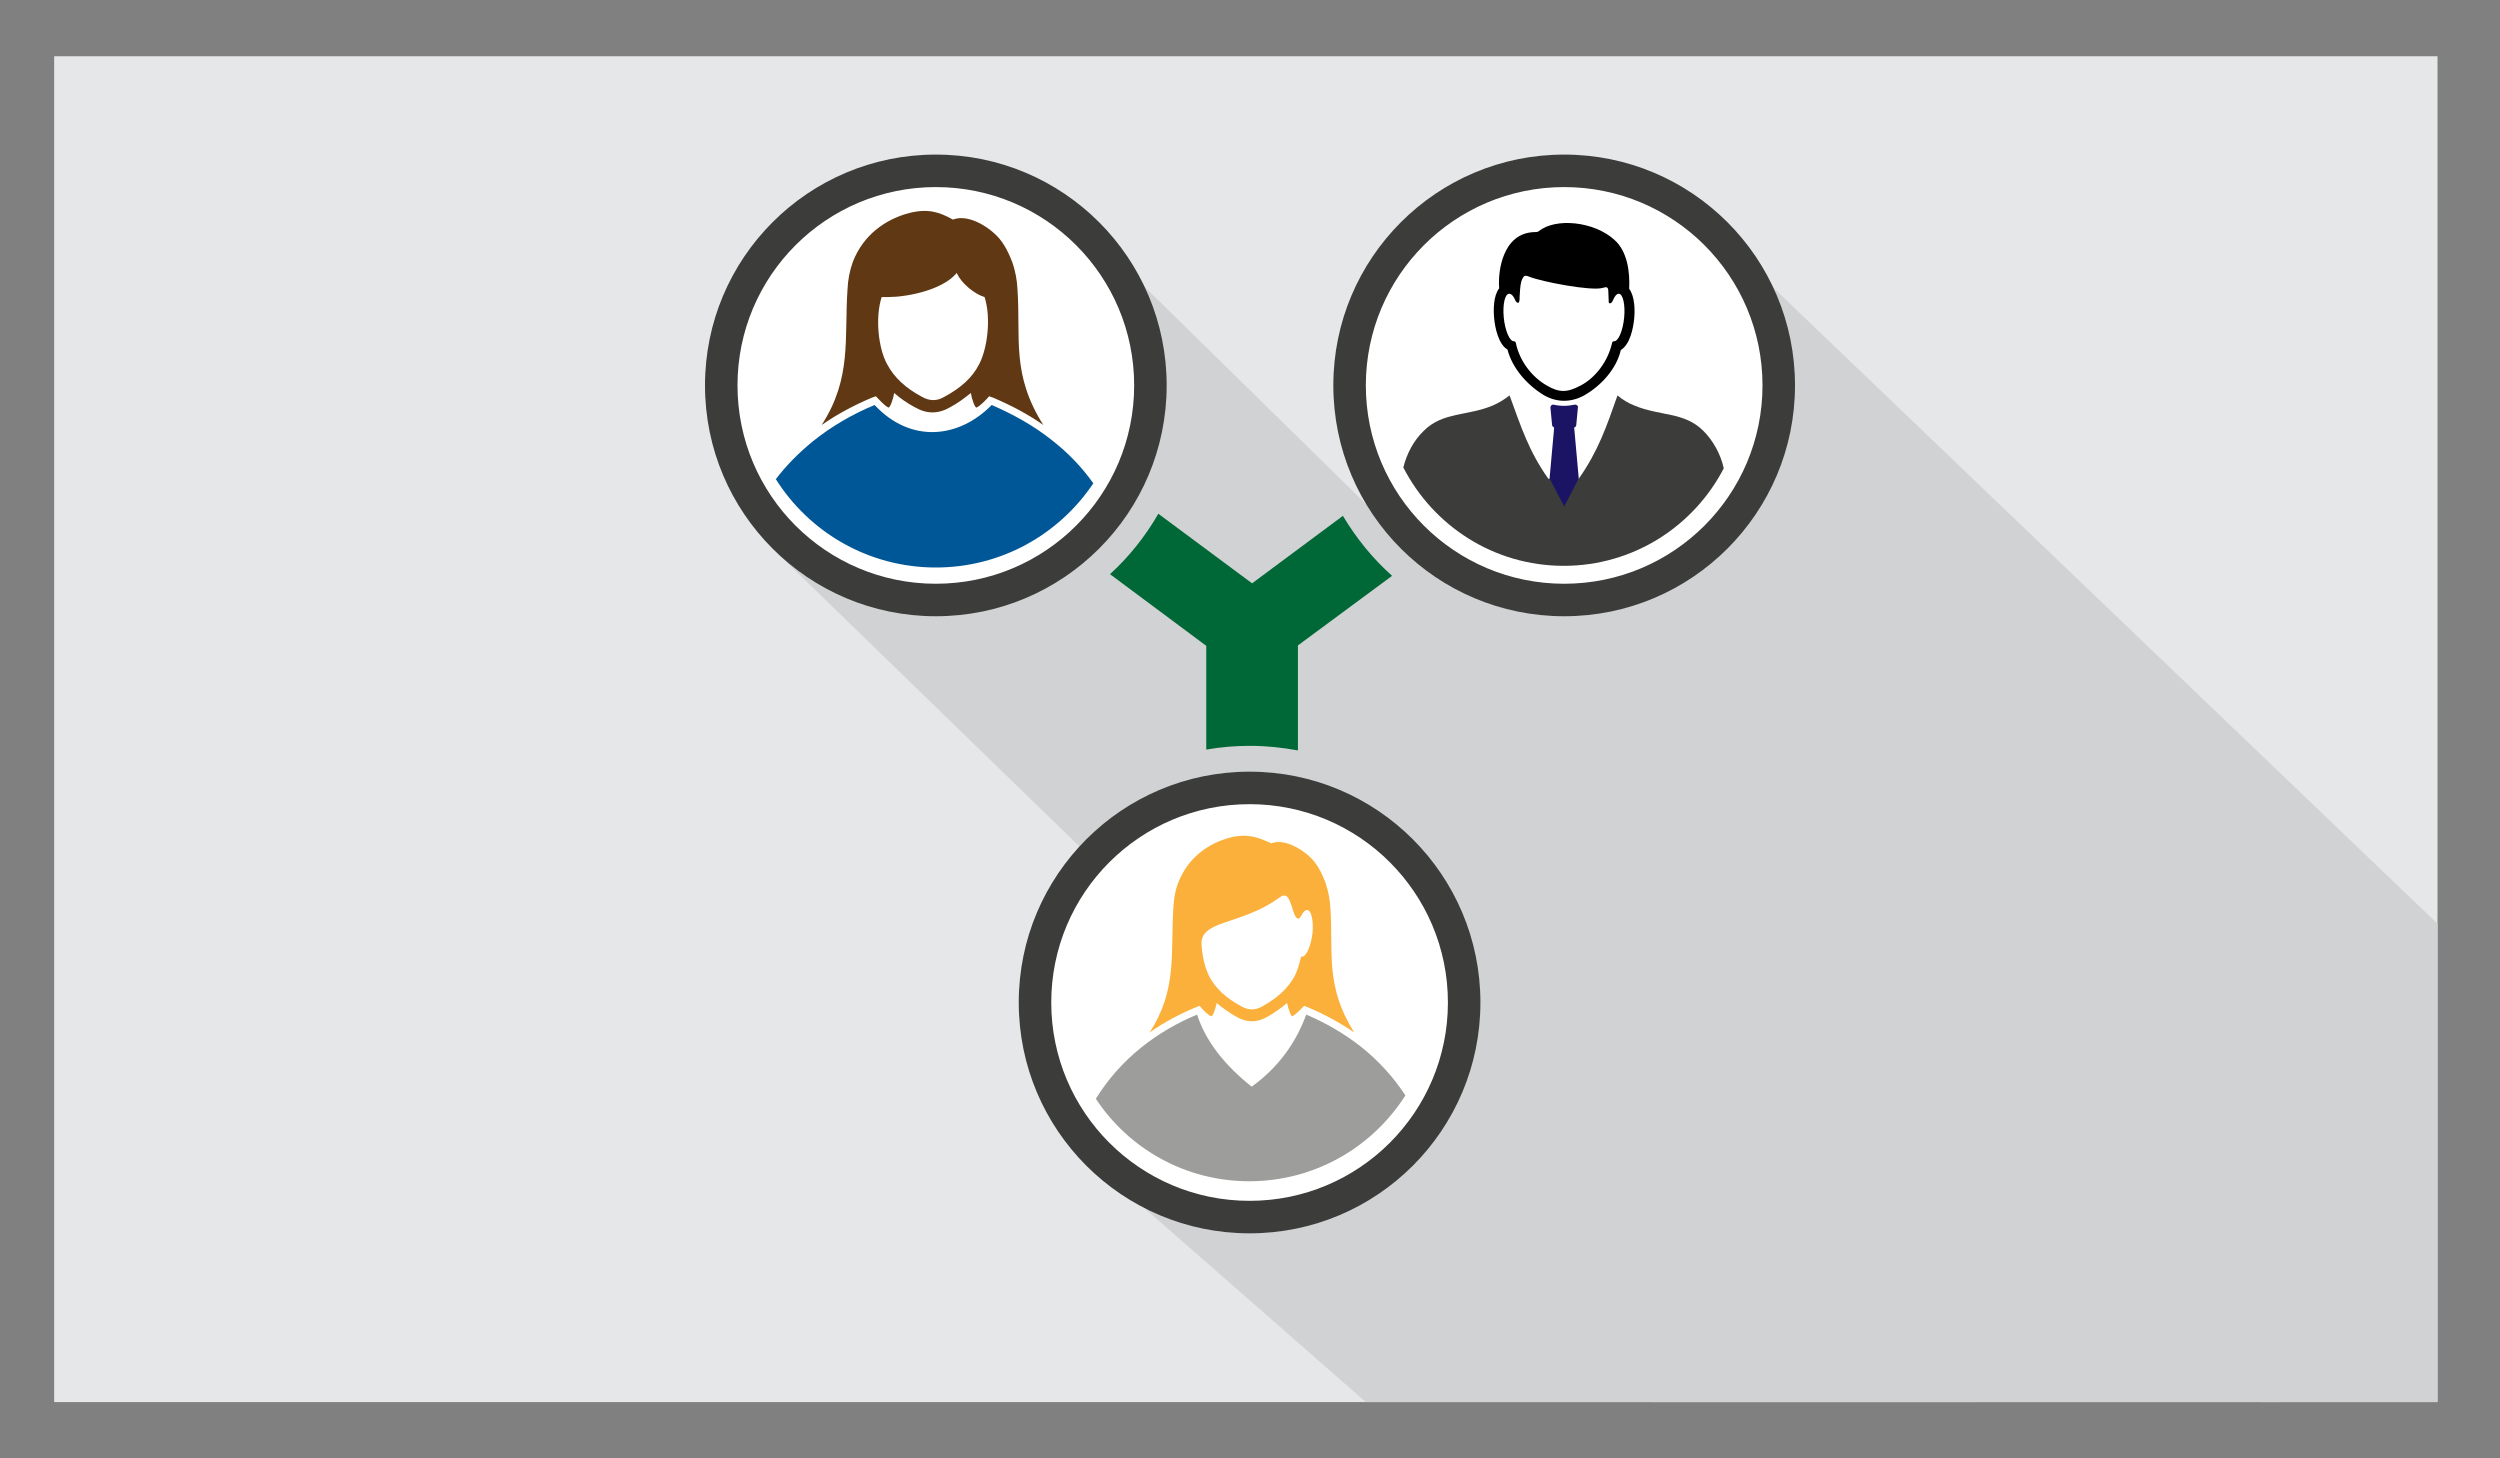 <?xml version="1.0" encoding="utf-8"?>
<!-- Generator: Adobe Illustrator 25.2.3, SVG Export Plug-In . SVG Version: 6.00 Build 0)  -->
<svg version="1.1" id="Layer_1" xmlns="http://www.w3.org/2000/svg" xmlns:xlink="http://www.w3.org/1999/xlink" x="0px" y="0px"
	 viewBox="0 0 600 350" style="enable-background:new 0 0 600 350;" xml:space="preserve">
<rect x="0" y="0" width="600" height="350" fill="#808080" stroke="none"/>
<style type="text/css">
	.st0{fill-rule:evenodd;clip-rule:evenodd;fill:#E6E7E8;}
	.st1{fill:#D0D2D3;}
	.st2{fill-rule:evenodd;clip-rule:evenodd;fill:#FFFFFF;}
	.st3{fill:#006837;}
	.st4{fill:#3C3C3B;}
	.st5{fill-rule:evenodd;clip-rule:evenodd;fill:#9D9D9C;}
	.st6{fill-rule:evenodd;clip-rule:evenodd;fill:#FBB03B;}
	.st7{fill-rule:evenodd;clip-rule:evenodd;fill:#3C3C3B;}
	.st8{fill-rule:evenodd;clip-rule:evenodd;}
	.st9{fill-rule:evenodd;clip-rule:evenodd;fill:#603813;}
	.st10{fill-rule:evenodd;clip-rule:evenodd;fill:#005797;}
	.st11{fill-rule:evenodd;clip-rule:evenodd;fill:#1B1464;}
</style>
<g>
	<rect x="13" y="13.5" class="st0" width="572" height="323"/>
</g>
<polygon class="st1" points="474.1,336.5 347.5,212.3 262.4,279.2 327.8,336.5 "/>
<polygon class="st1" points="585,221.7 422.5,66.1 337.4,133 542.6,336.5 585,336.5 "/>
<polygon class="st1" points="547.5,336.5 271.3,65.5 186.2,132.4 396.4,336.5 "/>
<circle class="st2" cx="375.4" cy="91.9" r="51.3"/>
<circle class="st2" cx="224.6" cy="92.5" r="51.3"/>
<circle class="st2" cx="300.9" cy="240.5" r="51.3"/>
<g>
	<path class="st3" d="M311.5,154.9v25.2c-3.8-0.7-7.6-1.1-11.6-1.1c-3.5,0-7,0.3-10.4,0.9l0-24.9l-23.1-17.2
		c4.6-4.2,8.5-9.1,11.6-14.5l22.5,16.7l21.8-16.2c3.2,5.4,7.2,10.3,11.8,14.4L311.5,154.9L311.5,154.9z"/>
	<path class="st4" d="M299.9,193c-26.3,0-47.6,21.3-47.6,47.6s21.3,47.6,47.6,47.6c26.3,0,47.6-21.3,47.6-47.6S326.2,193,299.9,193
		L299.9,193z M375.4,44.9c-26.3,0-47.6,21.3-47.6,47.6s21.3,47.6,47.6,47.6c26.3,0,47.6-21.3,47.6-47.6S401.7,44.9,375.4,44.9
		L375.4,44.9z M224.6,44.9c-26.3,0-47.6,21.3-47.6,47.6s21.3,47.6,47.6,47.6s47.6-21.3,47.6-47.6S250.9,44.9,224.6,44.9L224.6,44.9z
		 M299.9,185.2c30.6,0,55.4,24.8,55.4,55.4S330.5,296,299.9,296c-30.6,0-55.4-24.8-55.4-55.4S269.3,185.2,299.9,185.2L299.9,185.2z
		 M375.4,37.1c30.6,0,55.4,24.8,55.4,55.4s-24.8,55.4-55.4,55.4c-30.6,0-55.4-24.8-55.4-55.4S344.8,37.1,375.4,37.1L375.4,37.1z
		 M224.6,37.1c30.6,0,55.4,24.8,55.4,55.4s-24.8,55.4-55.4,55.4c-30.6,0-55.4-24.8-55.4-55.4S194,37.1,224.6,37.1L224.6,37.1z"/>
	<path class="st5" d="M263,263.7c2.8-4.5,6.4-8.7,10.9-12.3c4.1-3.3,8.6-5.9,13.4-7.9c2.1,6.5,6.7,12.2,13.1,17.3
		c6.4-4.6,10.6-10.5,13.1-17.3c4.7,2,9,4.5,13,7.6c4.4,3.5,8,7.5,10.8,11.8c-7.9,12.4-21.7,20.6-37.5,20.6
		C284.5,283.5,270.9,275.7,263,263.7L263,263.7z"/>
	<path class="st6" d="M295.3,201c-5.4,1.4-10.2,4.9-12.5,10.8c-0.8,2-1.1,4.1-1.2,6.2c-0.7,10.8,1,19.5-5.7,29.8
		c3.4-2.4,7.1-4.4,11-6l1-0.4c0.7,0.8,1.8,2.1,2.8,2.5c0.3,0.2,1.1-1.9,1.3-3.2c0,0,0.1,0.1,0.1,0.1c1.4,1.2,2.9,2.2,4.4,3.1
		c2.7,1.6,5.2,1.6,7.9,0c1.5-0.9,3-1.9,4.4-3.1c0,0,0.1-0.1,0.1-0.1c0.2,1.3,1,3.4,1.3,3.2c0.9-0.5,2.1-1.8,2.8-2.5l1,0.4
		c3.8,1.6,7.5,3.6,11,6c-7-11.2-5-19.1-5.7-29.8c-0.1-2.1-0.5-4.1-1.2-6.2c-1-2.6-2.1-4.7-4-6.4c-1.9-1.7-5.9-4.2-9-3
		C301.9,200.9,299.3,200,295.3,201L295.3,201z M288.4,227.1c0.2,2.8,0.9,5.4,1.8,7.2c1.5,2.9,4,5.2,7.7,7.2c1.7,1,3.4,1,5.1,0
		c3.6-2,6.1-4.3,7.7-7.2c0.6-1.2,1.1-2.7,1.5-4.5c0-0.2,0.1-0.2,0.3-0.2c1,0,2.1-2.5,2.5-5.6c0.3-3.1-0.3-5.6-1.3-5.6
		c-0.4,0-0.9,0.4-1.3,1.2c-0.4,0.7-0.7,1.2-1.3,0.6c-0.7-0.9-0.9-2.4-1.4-3.6c-0.8-2.2-1.7-1.9-2.9-1
		C297.6,222.2,287.6,220.7,288.4,227.1L288.4,227.1z"/>
	<path class="st7" d="M378.9,114.9c4.7-6.7,6.7-12.6,9.3-20c1.3,1.1,2.7,1.9,4,2.4c6.1,2.6,12,1.5,16.6,6.1c2.4,2.4,4.2,5.7,4.9,9
		c-7.2,13.9-21.7,23.4-38.4,23.4c-16.8,0-31.3-9.6-38.5-23.6l0,0c0.8-3.3,2.5-6.5,4.9-8.8c4.6-4.6,10.5-3.5,16.6-6.1
		c1.4-0.6,2.7-1.4,4-2.4c2.7,7.4,4.6,13.4,9.3,20H378.9z"/>
	<path class="st8" d="M386,70c0-1.2-0.4-1.2-1.4-0.9c-2.7,0.8-14.7-1.5-17.6-2.7c-0.5-0.2-1-0.4-1.4,0.1c-0.2,0.3-0.4,0.7-0.5,1.1
		c-0.3,1.1-0.3,2.6-0.4,3.7c0,0.3,0,0.5,0,0.6c-0.1,0.8-0.3,0.9-0.6,0.7c-0.3-0.2-0.5-0.6-0.6-0.9c-0.4-0.8-0.8-1.2-1.3-1.2
		c-1,0-1.6,2.5-1.3,5.7c0.3,3.1,1.4,5.7,2.4,5.7c0.3,0,0.4,0.1,0.5,0.4c0.9,4.4,3.9,8.2,7.4,10.2c2.9,1.7,4.8,1.8,8,0.1
		c3.6-1.8,6.7-5.8,7.7-10.3c0.1-0.3,0.2-0.4,0.5-0.4c1,0,2.1-2.5,2.4-5.7c0.3-3.1-0.3-5.7-1.3-5.7c-0.5,0-1,0.6-1.4,1.6
		c-0.2,0.5-0.7,1-1,0.5C386.1,72.2,386,70.4,386,70L386,70z M368.3,55.7c-3.9,0.1-6.1,2.5-7.3,5.4c-1,2.4-1.4,5.4-1.2,8.1
		c-1.4,1.8-1.4,5.2-1.2,7.2c0.2,2.2,1,6.2,3.2,7.5c1.1,4.3,4.5,8.3,8.5,10.8c3.1,1.9,6.6,2,9.9,0.2c4.2-2.4,7.8-6.5,8.8-10.9
		c2.2-1.3,3-5.3,3.2-7.5c0.2-1.9,0.2-5.3-1.2-7.2c0.2-4-0.4-8.9-3.5-11.7c-4.9-4.5-14.2-5.4-18.2-2.1
		C368.9,55.7,369,55.7,368.3,55.7L368.3,55.7z"/>
	<path class="st9" d="M218.3,51.1c-5.8,1.5-11.1,5.3-13.6,11.7c-0.8,2.2-1.2,4.4-1.3,6.7c-0.8,11.7,1.1,21.2-6.2,32.5
		c3.7-2.6,7.7-4.7,11.9-6.5l1.1-0.4c0.8,0.8,2,2.2,3,2.7c0.4,0.2,1.2-2.1,1.4-3.5c0,0,0.1,0.1,0.1,0.1c1.5,1.3,3.1,2.4,4.8,3.3
		c2.9,1.7,5.7,1.7,8.6,0c1.7-0.9,3.3-2.1,4.8-3.3c0,0,0.1-0.1,0.1-0.1c0.2,1.4,1,3.7,1.4,3.5c1-0.5,2.3-1.9,3-2.7l1.1,0.4
		c4.2,1.8,8.2,3.9,11.9,6.5c-7.7-12.2-5.4-20.7-6.2-32.5c-0.1-2.2-0.5-4.5-1.3-6.7c-1.1-2.8-2.3-5.1-4.4-6.9
		c-2.1-1.9-6.4-4.5-9.8-3.2C225.5,50.9,222.7,50,218.3,51.1L218.3,51.1z M229.6,65.5c-2.2,2.8-7.8,5.1-14.4,5.7
		c-1.2,0.1-2.4,0.1-3.6,0.1c-1.6,4.9-0.8,12.3,1.3,16.1c1.7,3.2,4.4,5.7,8.3,7.8c1.9,1.1,3.7,1.1,5.5,0c3.9-2.1,6.7-4.6,8.3-7.8
		c2-3.8,2.9-11.1,1.3-16.1c-1.3-0.4-2.6-1.2-3.8-2.2C231.2,68,230.2,66.8,229.6,65.5L229.6,65.5z"/>
	<path class="st10" d="M186.2,115c2.5-3.3,5.5-6.3,8.9-9.1c4.5-3.6,9.5-6.5,14.8-8.7c8.8,9.4,20.4,7.9,28.1,0
		c5.1,2.2,10,4.9,14.4,8.4c4,3.1,7.3,6.6,10,10.4c-8.2,12.2-22,20.2-37.8,20.2C208.4,136.2,194.2,127.7,186.2,115L186.2,115z"/>
	<path class="st11" d="M375.4,121.6l-3.5-6.8l1.1-12.2c-0.3-0.1-0.5-0.4-0.5-0.6l-0.4-4.2c0-0.4,0.3-0.7,0.7-0.7
		c1.7,0.4,3.4,0.4,5.2,0c0.4,0,0.8,0.3,0.7,0.7l-0.4,4.2c0,0.3-0.2,0.5-0.5,0.6l1.1,12.2L375.4,121.6z"/>
</g>
</svg>
